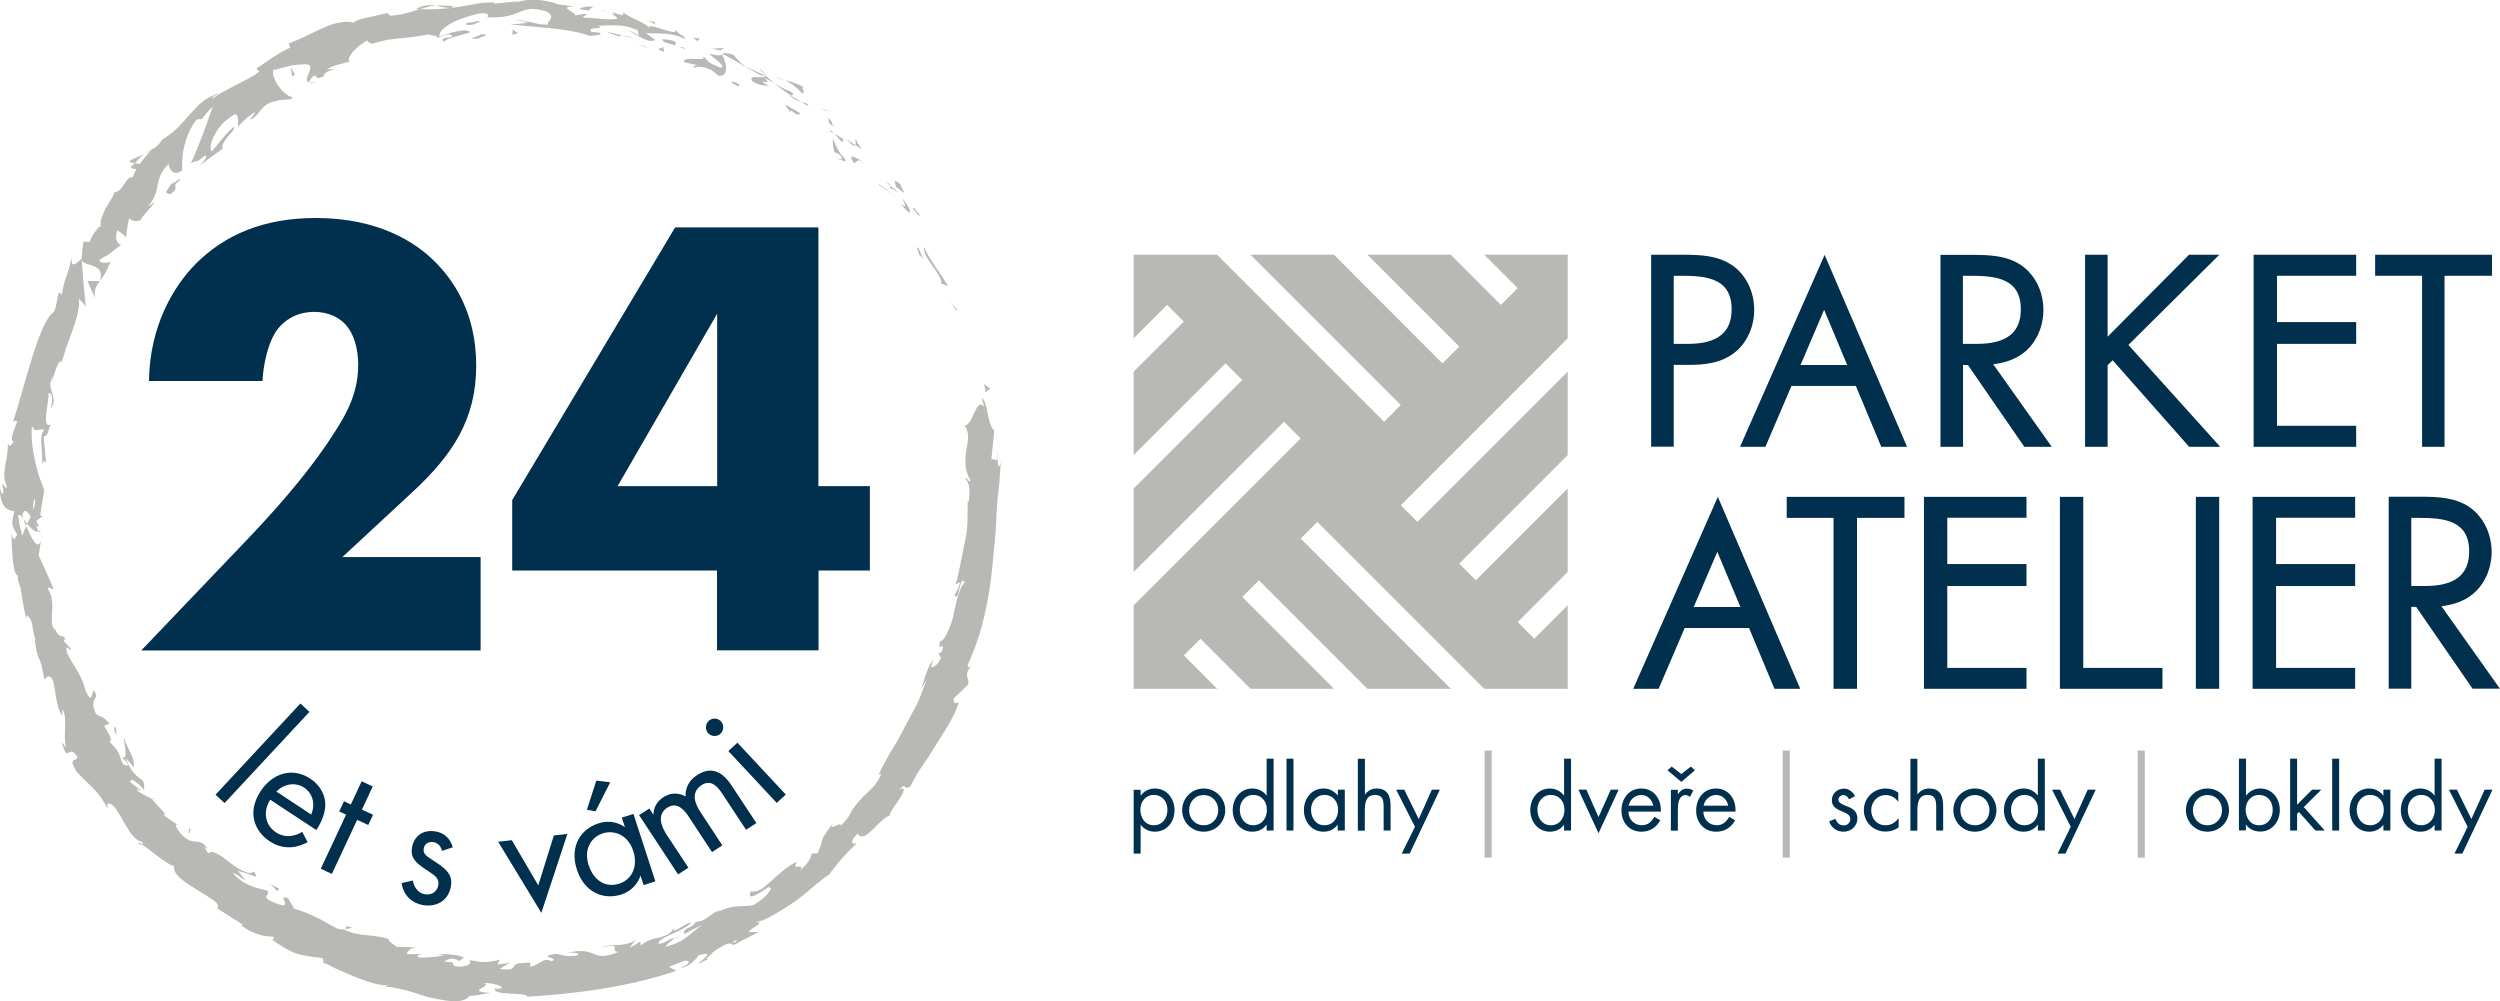 <?xml version="1.0" encoding="UTF-8"?><svg id="Vrstva_1" xmlns="http://www.w3.org/2000/svg" viewBox="0 0 193.82 77.63"><defs><style>.cls-1{fill:#b8b8b4;}.cls-1,.cls-2{stroke-width:0px;}.cls-2{fill:#00304d;}</style></defs><path class="cls-2" d="M23.99,55.19l-6.58,7.07-.7-.65,6.58-7.07.7.65Z"/><path class="cls-2" d="M23.85,65.29c-.3.17-.68.31-1.05.37-.67.1-1.31-.05-1.9-.44-1.11-.73-1.81-2.19-.69-3.89.9-1.37,2.44-1.88,3.83-.97.9.59,1.17,1.4,1.18,1.98.02.6-.28,1.42-.7,2.01l-3.57-2.35c-.61.96-.36,2,.43,2.52.38.25.75.33,1.16.29.33-.04.65-.16.89-.32l.42.8ZM24.13,63.14c.34-.81.11-1.64-.56-2.08s-1.56-.3-2.14.31l2.7,1.78Z"/><path class="cls-2" d="M27.69,63.56l-1.96,4.19-.86-.4,1.96-4.19-.53-.25.37-.79.53.25.84-1.8.86.4-.84,1.8.86.4-.37.79-.86-.4Z"/><path class="cls-2" d="M34.27,65.96c-.08-.33-.31-.62-.67-.67-.34-.06-.69.09-.75.51-.06.39.18.55.75.92.73.46,1.06.77,1.22,1.06.19.33.19.62.14.92-.19,1.14-1.12,1.64-2.16,1.47-.22-.04-1.43-.26-1.67-1.7l.87-.21c.06.31.27.96.95,1.07.62.1.97-.31,1.03-.71.08-.51-.25-.74-.73-1.05-.61-.4-.99-.67-1.19-1.02-.17-.3-.16-.56-.12-.84.16-.95.92-1.41,1.83-1.25.29.05,1.05.23,1.33,1.23l-.84.28Z"/><path class="cls-2" d="M39.68,65.14l2.05,3.5,1.21-3.87,1.05-.12-2.02,6.12-3.35-5.51,1.05-.12Z"/><path class="cls-2" d="M48.2,63.39l.91-.29,1.7,5.23-.91.29-.24-.73c-.18.49-.58,1.17-1.5,1.46-1.32.43-2.85-.11-3.44-1.95-.58-1.8.32-3.13,1.66-3.56,1.01-.33,1.73.05,2.07.29l-.24-.74ZM47.31,60.65l-1.14,2.25-.67-.12.73-2.26,1.07.13ZM45.65,67.1c.36,1.12,1.27,1.76,2.35,1.41,1.11-.36,1.44-1.48,1.1-2.52-.44-1.35-1.56-1.64-2.37-1.38-.89.29-1.5,1.21-1.09,2.48Z"/><path class="cls-2" d="M49.54,63.2l.8-.52.32.49c0-.54.26-1.03.75-1.35.83-.55,1.55-.18,1.74-.08-.02-.99.59-1.45.9-1.65,1.36-.9,2.24.16,2.67.81l1.92,2.91-.8.52-1.84-2.79c-.34-.52-.86-1.16-1.61-.67-.92.6-.44,1.56-.07,2.11l1.68,2.56-.8.52-1.79-2.72c-.21-.32-.83-1.28-1.67-.73-.91.6-.39,1.6-.02,2.16l1.65,2.5-.8.52-3.02-4.59Z"/><path class="cls-2" d="M54.94,55.89c.27-.25.7-.24.95.03.25.27.24.7-.03.96-.27.25-.7.24-.95-.03-.25-.27-.24-.7.03-.95ZM57.17,57.58l3.75,4.02-.7.65-3.75-4.02.7-.65Z"/><path class="cls-2" d="M37.25,50.43H10.95l8.31-8.7c2.95-3.1,5.16-5.8,6.74-8.31.89-1.38,1.77-3,1.77-5.11,0-.34,0-2.06-.98-3.15-.49-.54-1.33-.98-2.41-.98-1.38,0-2.31.64-2.85,1.33-.79,1.03-1.13,2.9-1.18,4.03h-8.8c.05-4.28,1.92-7.37,3.64-9.1,2.21-2.21,5.21-3.54,9.29-3.54,4.92,0,7.77,1.92,9.24,3.39,1.33,1.33,3.2,3.83,3.2,8.06s-1.92,6.98-4.87,9.73l-5.51,5.11h10.72v7.23Z"/><path class="cls-2" d="M63.46,37.69h3.98v6.54h-3.98v6.19h-7.87v-6.19h-15.88v-5.46l12.63-21.14h11.11v20.06ZM55.6,37.69v-13.37l-7.72,13.37h7.72Z"/><path class="cls-2" d="M134.28,20.56c-1.08-.74-2.39-.81-3.76-.81h-2.51v14.88h1.75v-6.34h1.19c1.11,0,2.52-.11,3.6-1.01.91-.75,1.45-1.97,1.45-3.26,0-1.42-.64-2.72-1.71-3.46M129.76,21.38h.59c1.98,0,3.9.2,3.9,2.6,0,1.81-1.11,2.68-3.4,2.68h-1.09v-5.29h0Z"/><polygon class="cls-2" points="184.14 19.75 184.14 21.38 187.78 21.38 187.78 34.64 189.52 34.64 189.52 21.38 193.2 21.38 193.2 19.75 184.14 19.75 184.14 19.75"/><polygon class="cls-2" points="171.98 38.52 170.3 38.52 170.24 38.52 170.24 38.59 170.24 53.33 170.24 53.4 170.3 53.4 171.98 53.4 172.05 53.4 172.05 53.33 172.05 38.59 172.05 38.52 171.98 38.52 171.98 38.52"/><polygon class="cls-2" points="138.52 38.52 138.52 40.15 142.15 40.15 142.15 53.4 143.97 53.4 143.97 40.15 147.65 40.15 147.65 38.52 138.52 38.52 138.52 38.52"/><path class="cls-2" d="M159.07,34.64l-4.54-6.4c.83-.1,1.71-.35,2.44-.95.91-.75,1.45-1.97,1.45-3.26,0-1.42-.64-2.72-1.71-3.46-1.08-.74-2.39-.81-3.76-.81h-2.51v14.88h1.75v-6.34h.38l4.37,6.34h2.14ZM152.18,21.38h.59c1.97,0,3.9.2,3.9,2.6,0,1.81-1.11,2.68-3.4,2.68h-1.09v-5.29h0Z"/><path class="cls-2" d="M193.82,53.4l-4.54-6.4c.83-.1,1.71-.35,2.44-.95.91-.75,1.45-1.97,1.45-3.26,0-1.42-.64-2.72-1.71-3.47-1.08-.74-2.39-.81-3.76-.81h-2.51v14.88h1.75v-6.34h.38l4.37,6.34h2.14ZM186.94,40.15h.59c1.97,0,3.9.2,3.9,2.6,0,1.81-1.11,2.68-3.4,2.68h-1.09v-5.29h0Z"/><polygon class="cls-2" points="161.51 51.78 161.51 38.59 161.51 38.52 161.44 38.52 159.76 38.52 159.7 38.52 159.7 38.59 159.7 53.33 159.7 53.4 159.76 53.4 167.65 53.4 167.65 51.78 161.51 51.78 161.51 51.78"/><polygon class="cls-2" points="174.78 19.75 174.72 19.75 174.72 19.82 174.72 34.57 174.72 34.64 174.78 34.64 182.67 34.64 182.67 33.01 176.53 33.01 176.53 26.66 182.67 26.66 182.67 24.97 176.53 24.97 176.53 21.38 182.67 21.38 182.67 19.75 174.78 19.75 174.78 19.75"/><path class="cls-2" d="M145.85,34.64h2l-6.39-14.88-6.56,14.88h1.97l2.02-4.72h4.99l1.97,4.72h0ZM139.59,28.3l1.83-4.28,1.79,4.28h-3.62Z"/><path class="cls-2" d="M137.57,53.4h2l-6.39-14.88-6.56,14.88h1.97l2.02-4.71h4.99l1.97,4.71h0ZM131.31,47.06l1.83-4.28,1.79,4.28h-3.61Z"/><polygon class="cls-2" points="174.71 38.52 174.64 38.52 174.64 38.59 174.64 53.33 174.64 53.4 174.71 53.4 182.59 53.4 182.59 51.78 176.46 51.78 176.46 45.43 182.59 45.43 182.59 43.73 176.46 43.73 176.46 40.14 182.59 40.14 182.59 38.52 174.71 38.52 174.71 38.52"/><polygon class="cls-2" points="149.22 38.52 149.16 38.52 149.16 38.59 149.16 53.33 149.16 53.4 149.22 53.4 157.11 53.4 157.11 51.78 150.97 51.78 150.97 45.43 157.11 45.43 157.11 43.73 150.97 43.73 150.97 40.14 157.11 40.14 157.11 38.52 149.22 38.52 149.22 38.52"/><polygon class="cls-2" points="172.06 19.75 169.71 19.75 163.4 26.1 163.4 19.75 161.65 19.75 161.65 34.64 163.4 34.64 163.4 28.31 163.79 27.93 169.72 34.64 172.13 34.64 165.01 26.74 172.06 19.75 172.06 19.75"/><polygon class="cls-1" points="117.66 22.34 116.36 23.64 112.48 19.75 106.01 19.75 113.13 26.87 111.83 28.17 103.42 19.75 96.95 19.75 108.6 31.4 107.31 32.7 94.36 19.75 87.89 19.75 87.89 26.23 90.48 23.64 91.78 24.93 87.89 28.81 87.89 28.81 87.89 35.28 95.01 28.17 96.31 29.46 87.89 37.87 87.89 37.87 87.89 44.34 87.89 44.34 99.54 32.7 100.84 33.99 87.89 46.93 87.89 53.4 94.36 53.4 91.78 50.81 93.07 49.52 96.95 53.4 103.42 53.4 96.31 46.28 97.6 44.99 106.01 53.4 112.48 53.4 112.48 53.4 100.84 41.75 102.13 40.46 115.07 53.4 121.54 53.4 121.54 46.93 118.95 49.52 117.66 48.23 121.54 44.34 121.54 37.87 114.42 44.99 113.13 43.7 121.54 35.28 121.54 28.81 109.89 40.46 108.6 39.17 121.54 26.23 121.54 19.75 115.07 19.75 117.66 22.34 117.66 22.34"/><path class="cls-2" d="M88.44,61.67h.01c.26-.35.65-.54,1.09-.54.93,0,1.52.8,1.52,1.68s-.57,1.67-1.53,1.67c-.43,0-.83-.19-1.09-.53h-.01v2.23h-.54v-4.95h.54v.45h0ZM88.41,62.77c0,.62.36,1.21,1.04,1.21s1.06-.56,1.06-1.2-.4-1.15-1.07-1.15c-.63,0-1.03.55-1.03,1.14"/><path class="cls-2" d="M91.65,62.81c0-.93.74-1.68,1.67-1.68s1.67.75,1.67,1.68-.74,1.67-1.67,1.67-1.67-.74-1.67-1.67M92.19,62.81c0,.65.46,1.17,1.13,1.17s1.13-.53,1.13-1.17-.46-1.17-1.13-1.17-1.13.53-1.13,1.17"/><path class="cls-2" d="M98.19,63.95h-.01c-.26.35-.66.53-1.09.53-.93,0-1.52-.79-1.52-1.67s.57-1.68,1.53-1.68c.43,0,.83.2,1.09.54h.01v-2.85h.54v5.57h-.54v-.44h0ZM96.12,62.77c0,.62.36,1.21,1.04,1.21s1.06-.56,1.06-1.2-.4-1.15-1.07-1.15c-.63,0-1.03.55-1.03,1.14"/><polygon class="cls-2" points="100.28 64.39 99.74 64.39 99.74 58.82 100.28 58.82 100.28 64.39 100.28 64.39"/><path class="cls-2" d="M104.25,64.39h-.54v-.44h-.01c-.28.35-.65.53-1.09.53-.93,0-1.52-.79-1.52-1.67s.57-1.68,1.53-1.68c.43,0,.82.2,1.09.54h.01v-.45h.54v3.17h0ZM101.64,62.77c0,.62.36,1.21,1.04,1.21s1.06-.56,1.06-1.2-.4-1.15-1.07-1.15c-.63,0-1.03.55-1.03,1.14"/><path class="cls-2" d="M105.82,58.82v2.77h.01c.22-.29.51-.46.9-.46.88,0,1.08.63,1.08,1.38v1.88h-.54v-1.79c0-.51-.04-.97-.67-.97-.74,0-.79.69-.79,1.26v1.51h-.54v-5.57h.54Z"/><polygon class="cls-2" points="108.24 61.22 108.87 61.22 109.99 63.5 111.01 61.22 111.63 61.22 109.29 66.18 108.67 66.18 109.7 64.1 108.24 61.22 108.24 61.22"/><path class="cls-2" d="M121.26,63.95h-.01c-.26.35-.66.53-1.09.53-.93,0-1.52-.79-1.52-1.67s.57-1.68,1.52-1.68c.43,0,.83.2,1.09.54h.01v-2.85h.54v5.57h-.54v-.44h0ZM119.19,62.77c0,.62.36,1.21,1.04,1.21s1.06-.56,1.06-1.2-.4-1.15-1.07-1.15c-.63,0-1.03.55-1.03,1.14"/><polygon class="cls-2" points="123.93 63.35 124.88 61.22 125.49 61.22 123.93 64.6 122.37 61.22 122.99 61.22 123.93 63.35 123.93 63.35"/><path class="cls-2" d="M126.25,62.92c0,.59.43,1.06,1.04,1.06.46,0,.76-.28.97-.65l.46.26c-.3.57-.82.89-1.46.89-.95,0-1.55-.72-1.55-1.63s.55-1.72,1.54-1.72,1.56.84,1.51,1.79h-2.49ZM128.17,62.46c-.08-.46-.46-.83-.93-.83s-.9.37-.97.83h1.9Z"/><path class="cls-2" d="M130.35,60.62l-1.07-.9.32-.29.75.58.74-.58.31.29-1.05.9h0ZM130.08,61.57h.01c.19-.25.35-.43.7-.43.18,0,.33.06.49.15l-.26.49c-.11-.07-.18-.14-.32-.14-.59,0-.62.76-.62,1.17v1.59h-.54v-3.17h.54v.34h0Z"/><path class="cls-2" d="M132.06,62.92c0,.59.43,1.06,1.04,1.06.46,0,.75-.28.96-.65l.46.26c-.3.57-.82.89-1.47.89-.94,0-1.55-.72-1.55-1.63s.55-1.72,1.54-1.72,1.56.84,1.51,1.79h-2.49ZM133.98,62.46c-.07-.46-.46-.83-.93-.83s-.9.37-.97.83h1.9Z"/><path class="cls-2" d="M143.35,61.96c-.08-.17-.24-.32-.43-.32s-.39.15-.39.35c0,.29.37.4.74.55.37.15.73.38.73.91,0,.6-.49,1.03-1.07,1.03-.53,0-.95-.3-1.12-.8l.48-.2c.14.3.29.51.65.51.29,0,.51-.2.51-.49,0-.71-1.43-.47-1.43-1.46,0-.53.43-.9.95-.9.36,0,.7.26.84.59l-.45.24h0Z"/><path class="cls-2" d="M147.19,62.17h-.01c-.25-.32-.56-.53-.99-.53-.65,0-1.12.54-1.12,1.17s.43,1.17,1.09,1.17c.45,0,.77-.2,1.03-.55h.01v.72c-.31.21-.63.32-1.01.32-.96,0-1.69-.72-1.69-1.67s.76-1.67,1.69-1.67c.34,0,.69.11.98.32v.72h0Z"/><path class="cls-2" d="M148.65,58.82v2.77h.01c.22-.29.51-.46.91-.46.88,0,1.08.63,1.08,1.38v1.88h-.54v-1.79c0-.51-.04-.97-.67-.97-.74,0-.79.69-.79,1.26v1.51h-.54v-5.57h.54Z"/><path class="cls-2" d="M151.44,62.81c0-.93.74-1.68,1.67-1.68s1.67.75,1.67,1.68-.74,1.67-1.67,1.67-1.67-.74-1.67-1.67M151.98,62.81c0,.65.46,1.17,1.13,1.17s1.13-.53,1.13-1.17-.46-1.17-1.13-1.17-1.13.53-1.13,1.17"/><path class="cls-2" d="M157.98,63.95h-.01c-.26.35-.66.53-1.09.53-.93,0-1.52-.79-1.52-1.67s.58-1.68,1.53-1.68c.43,0,.83.2,1.09.54h.01v-2.85h.54v5.57h-.54v-.44h0ZM155.91,62.77c0,.62.36,1.21,1.04,1.21s1.06-.56,1.06-1.2-.4-1.15-1.07-1.15c-.63,0-1.03.55-1.03,1.14"/><polygon class="cls-2" points="159.09 61.22 159.71 61.22 160.83 63.5 161.86 61.22 162.48 61.22 160.13 66.18 159.52 66.18 160.54 64.1 159.09 61.22 159.09 61.22"/><path class="cls-2" d="M169.47,62.81c0-.93.74-1.68,1.67-1.68s1.67.75,1.67,1.68-.74,1.67-1.67,1.67-1.67-.74-1.67-1.67M170.01,62.81c0,.65.46,1.17,1.13,1.17s1.13-.53,1.13-1.17-.46-1.17-1.13-1.17-1.13.53-1.13,1.17"/><path class="cls-2" d="M173.59,58.82h.54v2.85h.01c.26-.34.66-.54,1.09-.54.94,0,1.52.78,1.52,1.67s-.59,1.67-1.52,1.67c-.44,0-.84-.18-1.1-.53h-.01v.44h-.54v-5.57h0ZM174.1,62.77c0,.62.36,1.21,1.04,1.21s1.06-.56,1.06-1.2-.4-1.15-1.07-1.15c-.63,0-1.03.55-1.03,1.14"/><polygon class="cls-2" points="178.09 62.39 179.25 61.22 179.97 61.22 178.61 62.57 180.23 64.39 179.51 64.39 178.23 62.95 178.09 63.09 178.09 64.39 177.55 64.39 177.55 58.82 178.09 58.82 178.09 62.39 178.09 62.39"/><polygon class="cls-2" points="181.35 64.39 180.81 64.39 180.81 58.82 181.35 58.82 181.35 64.39 181.35 64.39"/><path class="cls-2" d="M185.32,64.39h-.54v-.44h-.01c-.28.35-.65.53-1.09.53-.93,0-1.52-.79-1.52-1.67s.57-1.68,1.52-1.68c.43,0,.82.2,1.09.54h.01v-.45h.54v3.17h0ZM182.71,62.77c0,.62.36,1.21,1.04,1.21s1.06-.56,1.06-1.2-.4-1.15-1.07-1.15c-.63,0-1.03.55-1.03,1.14"/><path class="cls-2" d="M188.75,63.95h-.01c-.26.35-.66.53-1.09.53-.93,0-1.52-.79-1.52-1.67s.57-1.68,1.52-1.68c.43,0,.83.2,1.09.54h.01v-2.85h.54v5.57h-.54v-.44h0ZM186.67,62.77c0,.62.37,1.21,1.04,1.21s1.06-.56,1.06-1.2-.4-1.15-1.07-1.15c-.63,0-1.03.55-1.03,1.14"/><polygon class="cls-2" points="189.86 61.22 190.48 61.22 191.6 63.5 192.63 61.22 193.24 61.22 190.9 66.18 190.29 66.18 191.31 64.1 189.86 61.22 189.86 61.22"/><polygon class="cls-1" points="115.1 66.49 115.65 66.49 115.65 58.19 115.1 58.19 115.1 66.49 115.1 66.49"/><polygon class="cls-1" points="138.21 66.49 138.76 66.49 138.76 58.19 138.21 58.19 138.21 66.49 138.21 66.49"/><polygon class="cls-1" points="165.73 66.49 166.28 66.49 166.28 58.19 165.73 58.19 165.73 66.49 165.73 66.49"/><polygon class="cls-1" points="74.11 24.03 74.26 24.08 73.66 23.4 74.11 24.03 74.11 24.03"/><path class="cls-1" d="M71.65,19.15c-.17.7,1.01,1.7,1.33,2.64l-.02.19.56.21c-.63-1.02-1.58-2.25-1.87-3.04h0Z"/><path class="cls-1" d="M70.88,16.11c-.05.26-.5-.44.34.61-.02-.07-.02-.09-.03-.13-.07-.1-.16-.24-.31-.48h0Z"/><path class="cls-1" d="M71.19,16.59c.34.48-.09-.41,0,0h0Z"/><path class="cls-1" d="M69.47,14.48l.63.49c-.01-.19-.44-.75-.21-.6-.59-.56-.57-.36-.42.11h0Z"/><path class="cls-1" d="M68.72,14.14l.31.26c0-.08-.06-.18-.31-.26h0Z"/><path class="cls-1" d="M69.69,14.96l-.66-.56c.01.14-.11.25.29.27-.16.04.06.08.37.29h0Z"/><path class="cls-1" d="M69.94,15.38c.2.39.45.9-.14.38.46.57.71.78.75.68.03-.09-.11-.51-.61-1.06h0Z"/><path class="cls-1" d="M71.07,19.19s.05.13.1.27c.05.14.08.28.08.28l.37.34c-.09-.09-.19-.34-.28-.56-.1-.22-.21-.39-.26-.33h0Z"/><path class="cls-1" d="M66.38,10.73c-.11.04,0,.38-.06.52l.49.32c-.16-.26-.51-.7-.43-.84h0Z"/><path class="cls-1" d="M66.32,11.25l-.73-.47c.53.55.68.59.73.47h0Z"/><polygon class="cls-1" points="68.22 14.39 69.4 15.22 68.05 14.19 68.22 14.39 68.22 14.39"/><polygon class="cls-1" points="63.92 8.54 64.45 8.66 63.54 8.39 63.92 8.54 63.92 8.54"/><path class="cls-1" d="M62.17,7.22c.42.04-.22-.55.18-.44-.52-.31-1.04-.45-1.51-.57.45.2.87.51,1.33,1.01h0Z"/><path class="cls-1" d="M60.08,5.97c.23.09.48.16.76.24-.24-.1-.49-.19-.76-.24h0Z"/><path class="cls-1" d="M64.55,9.77c0-.09,0-.29-.33-.65l.07.44c.08.07.17.14.26.22h0Z"/><path class="cls-1" d="M64.3,9.57h0c-.28-.25-.47-.42-.55-.49.07.06.24.21.55.49h0Z"/><path class="cls-1" d="M64.61,9.82s-.04-.04-.06-.05c0,.04.01.06.06.05h0Z"/><path class="cls-1" d="M66.96,12.56c-.47-.24-1.32-.83-.8.04.39.11.09-.39.8-.04h0Z"/><path class="cls-1" d="M64.69,10.36s.6.67.6.67c.04-.07,0-.27.23-.15,0,0-.21-.13-.41-.26-.1-.07-.21-.13-.28-.18-.08-.04-.14-.07-.14-.07h0Z"/><polygon class="cls-1" points="64.29 10.15 64.69 10.36 64.45 10.13 64.29 10.15 64.29 10.15"/><path class="cls-1" d="M61.23,7.06c-.4-.11-.76-.34-1.17-.59.4.34.82.66,1.25.94.11-.04.39-.05-.07-.35h0Z"/><path class="cls-1" d="M62.74,8.25s-.05-.03-.08-.04c.03.05.05.09.08.04h0Z"/><polygon class="cls-1" points="55.93 4.12 55.97 4.2 56.01 4.17 55.93 4.12 55.93 4.12"/><path class="cls-1" d="M61.34,7.5c.29.26.52.33.76.38-.26-.14-.53-.29-.8-.48-.05.02-.07.04.04.09h0Z"/><path class="cls-1" d="M58.88,5.37c.15.15.32.3.5.49-.11-.2-.39-.52-.5-.49h0Z"/><path class="cls-1" d="M62.61,8.07l.05.03c-.06-.13-.07-.1-.05-.03h0Z"/><path class="cls-1" d="M62.61,8.07c-.18-.09-.35-.14-.51-.18.2.13.39.24.56.33-.02-.05-.04-.1-.05-.15h0Z"/><path class="cls-1" d="M53.85,5.27c.08-.11.38-.13.73-.05.18.04.37.11.56.21.18.11.36.25.51.42.82.21.77-.84.31-1.65-.08.1-.11.16-1-.03.25.22,1.59,1.18.83,1.05-.53-.22-.74-.32-.87-.44-.12-.12-.17-.24-.4-.41.3.49-1.55-.11-1.5.45l.98.22c-.01.08-.39.05-.17.22h0Z"/><path class="cls-1" d="M57.46,5.03l.34.14c-.35-.24-.56-.48-.95-.93-.6-.17-.76-.14-.84-.08l1.58.89-.13-.02h0Z"/><path class="cls-1" d="M59.24,5.98c-.38.07-1.23-.2-.92.32.92.51.75.18,1.36.42-1.47-.89.5.14-.45-.7.31.15.57.3.82.45-.24-.2-.47-.41-.68-.61,0,.01.02.03.02.04h0s0,0,0,0c.04.07.05.11,0,.04,0,0-.03-.01-.03-.02-.03.03-.08.04-.12.05-.39-.33-.03-.11.12-.05.01,0,.03-.01.04-.03h0s-1.6-.72-1.6-.72c.3.22.73.4,1.44.8h0Z"/><path class="cls-1" d="M65.07,12.42c-.02-.06,0-.07.01-.09-.1-.05-.15-.06-.01.09h0Z"/><path class="cls-1" d="M64.7,11.8c.11.06.27.04.53.34.18.31-.1.1-.16.18.22.11.75.44.31-.19l-.11-.06c-.41-.55-.79-1.45-.68-1.39-.04.34-.04.61.1,1.11h0Z"/><path class="cls-1" d="M62.06,8.8s-.07-.05-.19-.12c-.11-.07-.26-.17-.42-.25-.32-.17-.63-.34-.63-.34l.45.61.06-.15c.61.52.57.29.73.25h0Z"/><path class="cls-1" d="M55.85,3.91l.31-.19s-.96.05-.96.05l.65.14h0Z"/><polygon class="cls-1" points="54.09 3.2 54.26 2.98 53.73 2.94 54.09 3.2 54.09 3.2"/><path class="cls-1" d="M13.81,63.99l.33.22c-.15-.11-.25-.18-.33-.22h0Z"/><path class="cls-1" d="M11.92,61.88l-.15.03c.14.05.22.06.15-.03h0Z"/><path class="cls-1" d="M11.25,11.94c-.62.26-1.41.5-1.13.65l.35.06c.27-.35.53-.56.77-.72h0Z"/><path class="cls-1" d="M2.02,40.77c.02-.06.05-.12.07-.18-.1-.14-.2-.27-.28-.39.06.17.11.37.21.57h0Z"/><path class="cls-1" d="M3.29,41.11l-.12.77c.05-.18.09-.42.12-.77h0Z"/><path class="cls-1" d="M26.78,72.04s.13-.03.26-.05c.13-.03.26-.07.26-.07-.66-.24-.42,0-.52.13h0Z"/><path class="cls-1" d="M35.14.49c-.55-.07-.98-.07-1.36-.05.67.11,1.21.32,1.36.05h0Z"/><path class="cls-1" d="M10.7,65.36c.22.15.35.18.39.13-.23-.15-.38-.22-.39-.13h0Z"/><path class="cls-1" d="M32.25.71c.1.01.19,0,.29.01.38-.11.76-.26,1.24-.29-.49-.08-1.05-.02-1.53.28h0Z"/><path class="cls-1" d="M72.37,51.18s.05-.08.07-.11c-.03-.03-.05.03-.07.11h0Z"/><path class="cls-1" d="M77.25,34.8c.03.17.06.45.09.72,0-.13-.01-.35-.09-.72h0Z"/><path class="cls-1" d="M46.86.83c.4.06.07-.02,0,0h0Z"/><path class="cls-1" d="M48.48,2.38c-.09.02-.16.04-.19.11.05-.06.11-.1.19-.11h0Z"/><path class="cls-1" d="M28.86,3.4s-.02,0-.03,0c.13.02.1.02.03,0h0Z"/><path class="cls-1" d="M47.42,1.09c-.14-.07-.3-.13-.48-.19.08.04.22.1.48.19h0Z"/><path class="cls-1" d="M47.37.93c.13.04.24.07.34.1.06-.04.02-.08-.34-.1h0Z"/><path class="cls-1" d="M46.3.73c.23.04.43.1.63.16-.07-.04-.1-.06-.08-.06-.12-.02-.28-.05-.55-.1h0Z"/><path class="cls-1" d="M52.36,72.74s.06,0,.08,0c.3-.26.16-.18-.08,0h0Z"/><path class="cls-1" d="M7.78,21.8s0-.03,0-.04c-.01.01-.02.03-.04.04h.03Z"/><path class="cls-1" d="M7.35,23.07c-.06-.66.13-.93.4-1.27l-.97-.02s.14.32.28.65c.14.32.29.64.29.64h0Z"/><path class="cls-1" d="M19.05,68.25l-.61-.73c1.18.25,1.74.81,1.24.03-.16.18-.42.15-.74.01-.32-.14-.71-.35-1.05-.64-.7-.54-1.4-1.08-1.75-.77l-.34-.53c.13.12.19.09.31.21-.62-1.07-1.12-.06-2.13-1.24-.33-.43-.5-.79-.16-.61l-1.01-.68c-.23-.26-.05-.31.18-.05,0,0-.09-.07-.21-.19-.11-.13-.27-.29-.42-.46-.3-.34-.61-.67-.61-.67h.03c-.28-.11-.83-.42-1.09-.59-.19-.44.23.12.24-.05,0,0-.21-.16-.41-.32-.1-.08-.21-.16-.29-.22-.08-.06-.12-.11-.12-.11-.02-.24.14-.22.34-.07.22.14.51.4.72.68.07-.65-.11-.77-.41-.97-.28-.22-.67-.53-1.01-1.52l.62.71c.1-.8-.47-1.3-.78-2.33-.01.28.49,2.2-.31,1.43-.11-.3-.32-.64-.79-1.04.28-.18-.06-.64-.42-1.26l.41-.17c-.47-.61-.64-.45-1.04-.76-.38-.78-.16-1.08.04-1.39-.46-1.29-.13,1.11-.83-.36-.14-.57-.33-1.01-.59-1.47-.25-.46-.59-.91-.89-1.55-.09-.82.3.05.33-.27l-.54-.58c-.04-.17.08-.15.14-.14-.31-.54-.43.08-.83-.8-.26-.06-.27-.58-.24-1.21.05-.64.07-1.37-.32-1.9.07-.31.29.09.44-.03-.67-1.52-.56-1.3-1.15-2.58l.18-1.17c-.25.86-.74-.17-1.15-1.11-.13.31-.25.58-.3.76,0,0-.09-.38-.19-.77-.06-.19-.07-.39-.09-.53-.02-.15-.04-.24-.04-.24.07-.19.22-.04.41.21-.04-.1-.07-.2-.1-.28.17-.56.42-.27.66.11-.09.19-.18.38-.28.56.3.37.63.7.88.6-.06-.09-.12-.28-.17-.48.08.09.15.15.19.1.05-.05-.09-.2-.19-.44l.49-.36-.19-.08.32-1.94c-.12-.35-.26-.69-.39-1.05-.1-.35-.21-.72-.3-1.11-.17-.78-.35-1.7-.27-2.84.24.61.56.21.97.31-.54.53,0,1.74-.22,2.86.11-.59.3-.44.35-.28l-.19-2.08c.34.1.3-.39.56-.89-.76.28-.14-1.58-.18-2.45.24,0,.42.26.16,1.24.75-.97-.54-1.62.25-2.58-.07.24-.14.36-.06.49-.02-.61.56-1.94.65-1.55l-.07.24c.14-.39.31-.88.46-1.41.18-.52.41-1.06.57-1.58.35-1.03.53-1.95.34-2.18.07.02.53.5.61.64,0,0-.05-.22-.07-.54-.03-.33-.08-.77-.12-1.21-.07-.91-.14-1.82-.14-1.82.31.48,1.82.2,1.42,1.54.26-.3.51-.71.82-1.49-.21.18-.99.19-.83-.15,1.04-.55.65-.43,1.74-1.2-.31.27-.72-.54-.34-1.07.04.15.66.41.6.65,0,0,.06-.44.12-.88.08-.44.19-.86.19-.86-.14.4.48.45.87.31-.22.03.87-1.04,1.07-1.42l-.56.4c1.19-1.31.34-2.06,1.65-3.34-.05.27.32,1.07,1.02.51.02-.28-.02-.98.14-1.72.16-.74.47-1.59,1.02-2.24l.38-.02s.2-.25.41-.51c.1-.13.21-.24.3-.33.08-.09.14-.14.14-.14-.17.44-.45,1.31-.77,2.15-.32.85-.66,1.69-.93,2.24.62-.3.32.08,1.06-.57.41-.06-.2.59-.41.78l1.84-1.35c-.18-.15.08-.52.36-.89.3-.34.61-.66.46-.79,0,0-.11.11-.28.28-.08.08-.18.18-.29.29-.1.12-.2.24-.3.36-.41.49-.81.99-.81.99-.19-.15-.12-.63.17-1.21.15-.28.34-.62.61-.9.27-.28.6-.54.95-.76.46-.09.21.86.33.96.08-.25,1.12-1.13,1.31-1.12l-.44.6c.42-.18.65-.52.91-.84.27-.32.61-.57,1.2-.65.35-.16,1.27-.01,1.2-.28-.78-.18-1.68-1.55-1.48-2.11.07-.02.59-.15,1.16-.29.56-.15,1.21-.16,1.46-.15.76.13-.48,1.27.17,1.38-.03-.12.23-.4.34-.5.41-.06,0,.42.78.04-.05-.49,1.65-.65.23-.53.37-.23.59-.29.83-.35.24-.06.5-.13.98-.27-.41-.19.54-1.24,1.36-1.63-.02.13.22.22.33.26.43-.12.82-.22,1.18-.3.36-.06.71-.08,1.04-.12.67-.07,1.33-.14,2.14-.3.17.08.97.08.67.33.22-.11.42-.28.93-.34,1.02.31-1.12.17-.31.58.03-.28,1.26-.49,1.97-.73-.25-.4-1.69.08-2.38.31-.09-.57,1.11-1.3,2.89-1.73.71-.15.87,0,.88.08.01.1-.12.21,0,.17,1.33.06,1.89-.19,2.42-.4.52-.21,1-.4,2.1-.05.85.46-.03.74.14,1.02-.57.01-1-.1-1.39-.2-.39-.08-.73-.17-1.12-.17l.95.18c-.37.12-1.13.21-1.54.1.71.27,4.43.24,6.35.97.37-.05,1-.05.75-.25l-.64-.08c-.53-.41,1.27-.16.49-.46.45-.01.93-.05,1.45-.03.26,0,.53.03.81.08.27.07.55.17.83.3l.1.47c.01-.12-.7-.48-1.06-.46.55-.03,1.63,1.1,2.33.74l-.74-.54c.89.08,2.13-.09,3.09.51-.32-.58-.25-.06-.82-.81.45.78-2.73-.88-1.87.06-.3-.39-.62-.55-.98-.71-.35-.16-.74-.34-1.21-.66,0,.14.31.34-.6.08-.05.03-.16.06-.23.08-.03-.01-.04-.01-.06-.02l.05.03s-.05.02.02,0c.21.1.37.21.42.3-.53.22-1.97-.09-2.48-.03-.53-.18.25-.11-.02-.32,0,0-.19.02-.39.05-.19.04-.39.08-.39.08-.02-.31-1.39-.67-.07-.71l-1.18-.14c-.67-.24-1.63-.43-2.23-.34-.56-.07-1.42.33-.93.09l-1.85.18-.02-.08c-.92-.07-1.85.2-2.8.34-.96.16-1.95.2-3.02.17-.59.2-1.19.41-2.22.52l-.26-.22c-.38.1-.96.23-1.49.34-.53.11-1,.24-1.12.42-.26-.11-.62-.1-1.05-.03-.21.04-.44.09-.67.16-.23.08-.46.19-.7.29-.95.43-1.93.96-2.6,1.17l.1.34c-.88.38-1.63.95-2.61,1.62l.22.23c-.79.65-2.33,1.18-3.66,2.11.02-.16.38-.36.66-.47-.5.13-.94.36-1.35.65-.39.31-.73.7-1.07,1.07-.34.38-.66.75-1,1.08-.34.33-.72.6-1.1.83-.23.39-.48.58-.75.75.03-.03.05-.06.06-.09-.03.03-.08.08-.13.12-.17.1-.36.2-.54.32.18-.08.35-.16.48-.25-.23.24-.56.63-.86,1.04l-.39-.07s-.05.06-.07.09c-.44.27-.16.39.21.37-.14.21-.23.44-.28.63-.66-.04-.68,1.12-1.46,1.18,0,.22-.35.73-.67,1.26-.27.56-.5,1.14-.33,1.41-.07-.03-.18.07-.04-.15-.36.42-.72.84-.85,1.33l-.49-.03s-.05.32-.09.65c-.02.33-.04.67-.04.67-.56.51-.84.71-.78-.09-.39,1.79-.52,1.35-.76,2.88l-.22-.18c-.2.5-.19,1.42-.52,1.62-1.05.86-2.1,5.47-3.04,8.41.46-.22.28.11.11.53-.16.43-.35.94-.05,1.04-.21.15-.36.57-.47.05.04,1.58-.61,2.34-.05,3.46-.19.17-.28-.35-.39-.19.04.13.16.51.05.67-.11.16-.16-.24-.24-.49.02,1.63.6,1.79,1.15,1.89-.13.4-.19.71-.17.98.05.27.17.51.37.79-.15.29-.3.77-.45-.21.03.55.04,3.43.51,3.41-.08.19.12.77.19.9.21,1.22.2,1.34.47,2.53v-.35c.59.35.36.95.7,1.87h-.06c.14,1.12.26,1.34.37,1.56.05.11.1.22.16.44.03.11.05.25.08.43.04.18.09.4.15.67l.26-.23c.74-.07.36,1.96,1.12,3.05v-.51c.22.28.24.8.22,1.37-.02.56-.06,1.16.07,1.5.02.17-.2-.17-.35-.34.54,1.87.5,0,1.25,1.19-.07.34-.69.02-.23.86.05.25.6.72,1.17,1.29.29.28.58.59.82.91.12.16.23.32.32.49.1.16.19.31.25.47-.04-.33-.07-.65.45-.24.34.36.63.98.98,1.56.35.57.71,1.13,1.25,1.23.05.12.05.19.02.22.65.44,1.92,1.57,2.45,1.65-.14.67.89,1.3,1.82,1.87.47.28.9.56,1.22.78.31.22.46.43.31.64l1.97,1.25-.11.06c.59.47,1.09.62,1.46.74.38.11.67.12.96.13.27.23,0,.19-.05.23,1.8,1.25,2.09,1.2,3.95,1.44l.05.39c.13,0,.37.11.68.28.31.17.72.34,1.18.54.46.2.97.41,1.5.58.53.18,1.08.33,1.63.32-.03.03-.09.09-.27.1.61.03,1.26.17,1.9.35.65.17,1.29.45,1.91.55,1.23.27,2.31.41,2.79-.17,0,0,.4-.02.8-.1.4-.07.79-.15.79-.15-2.02-.11.32-.54-.5-.75.78-.07,2.03.39,1.06.45l-.15-.06c-.37.63,2.51.27,2.48.66,4.01-.24,7.94-.78,11.56-2.01,0,0-.14-.08-.29-.15-.14-.07-.29-.17-.29-.17,0,.03,1.22-.46,1.22-.46.36-.02.58.19-.3.53.57.07,1.37-.83,1.35-.94,1.78-.52-.43.82.09.61l.7-.33h-.19c.25-.2.36-.36.54-.52.19-.15.43-.32.93-.59.67-.25.46.1.72-.02.01.03.11,0,.39-.19l1.49-.76-.79-.03c.55-.51,1.37-.74.48-.75.66.02,1.96-.82,3.2-1.64,1.19-.89,2.23-1.9,2.57-2.02.15-.22.31-.42.48-.62.16-.21.32-.42.5-.62.36-.4.76-.8,1.21-1.23-.28.16-.73-.02.06-.74.19.44.64.19,1.11-.27.47-.46,1.01-1.07,1.55-1.21-.42.17.05-.45.46-1.04.41-.59.68-1.2.1-.87.56-.7.31.16.87-.29.23-.5.52-.99.85-1.48.17-.24.34-.49.51-.74.16-.26.32-.52.49-.79.65-1.07,1.46-2.15,1.88-3.44-.09-.09-.44.25-.38-.35l1.11-1.07c.08-.26-.04-.43-.08-.63-.03-.2,0-.43.33-.82-.14.1-.34.24-.27-.11,1.11-2.37,1.65-5.03,1.91-7.69.11-1.33.29-2.66.31-4,.04-.67.09-1.34.18-2.01.09-.67.08-1.34.17-2.02-.17.74-.23.26-.29-.29-.02.36-.3.02-.46.1,0,0,.06-.56.12-1.13.03-.28.06-.57.08-.78.02-.21.01-.35.01-.35-.53-.33-.49-2.34-.96-2.47l.21.67c-.68-.79-.87,1.48-1.55,1.45.19.22.27.5.29.82,0,.32-.07.68-.13,1.06-.12.75-.19,1.55.3,2.34-.1.36-.24-.29-.38-.09.34.39.37.89.24,1.81l-.07-.1c0,1.29.02,2.21-.21,3.15-.1.47-.19.95-.3,1.49-.11.54-.2,1.14-.42,1.82l.36-.15c-.17.6-.3.71-.44.98.34.79.38-1.7.79-.97-.41.35-.64,1.42-.86,2.45-.09.52-.3,1.01-.47,1.4-.18.39-.37.67-.59.74-.28.9.44-.15.16.76l-.27.17.18.32c-.22.59-.63.77-.78.73.08-.13.12-.41.17-.56-.54.65-.8,2.11-.98,2.33l.47-.79c-.22.61-.43,1.26-.74,1.89-.33.62-.66,1.25-1,1.88-.16.32-.33.63-.49.94-.19.3-.37.6-.55.89-.35.59-.67,1.18-.94,1.76l.23-.07c-.11.22-.2.41-.29.56-.1.15-.19.27-.28.37-.17.21-.32.35-.47.49-.31.28-.64.56-1.26,1.43l.02-.08c-.13.44-.49.89-.91,1.29.24-.5-.96.47-.61-.17-1.25,1.68-.52.92-1.16,2.28h-.42c-.21.49-.16.61-.95,1.35.53-.73-.77.13-.2-.72-.51.25-.9.52-1.22.81-.33.27-.61.51-.86.75-.49.46-.89.83-1.53.76-.46,1.17,1.8-.75,1.41-.3.53-.08-.41.91-1.03,1.25-.59.42-1.52-.15-3.05.71.16-.08.14-.13.3-.21-.33.08-.59.29-.87.49-.14.1-.29.21-.45.29-.17.07-.36.12-.58.13-.25.56-.98.38-.89.94l1.46-.75c-.79.48-1.36,1.41-2.91,1.73.07-.15.45-.46.71-.66-.47.01-.75.46-1.25.43-.04-.51,1.8-.87,2.55-1.62-.53-.03-1.56,1.08-1.33.34-.19.48-.6.63-1.07.78-.49.11-1.04.2-1.53.65l-.02-.33c-.16.1-.5.37-.83.46l.48-.59c-.82.62-1.84.27-2.7.59.94-.18,1.07-.12,1.07.01,0,.13-.12.34.3.34-2.26.94-1.54-.54-4.1.11.35-.09,1.35-.06.83.2-.26,0-.55.04-.83,0-.28-.04-.53-.09-.69-.16-1.74.23.31.31-.42.58-.64-.34-.85.24-1.63.44l-.03-.33c-.25,0-.45,0-.61.03-.16,0-.27.02-.36.04-.17.05-.23.13-.28.22-.1.17-.19.33-1.11.19l.77-.45-.95.11.2-.38c-.51.14-.85.19-1.19.19-.34,0-.67-.04-1.16-.16.22.26-.17.59-1.08.5-.59-.26.38-.28-.9-.37.31-.18.65-.4,1.17-.04.07-.1.3-.18.37-.28-.63-.3-1.62-.23-2.08-.27.17.03.38.07.48.13,0,0-.47.07-.94.12-.47.02-.94.04-.94.04-.26-.18-.02-.23.22-.28-.37-.04-.65.06-1.2-.03.2-.24.22-.51.99-.48l-1.76-.06c-.09-.13-.79-.5-.54-.55-.85-.45-2.4-.17-3.54-.8-.08.02-.22.02-.48-.05-.54-.26-1.03-.57-1.56-.84-.26-.14-.54-.25-.84-.37-.29-.13-.6-.25-.96-.33l-.48-.81c-1.03-.43.68,1.05-1.06.33-1.25-.5-.23-.58-.55-.94-.66-.15-1.9-.38-2.68-1.38.39.15.61.38.94.56h0ZM9.28,58.59c.21.19.69.5.63.78-.48-.04-.47-.34-.63-.78h0ZM2.66,38.65c.11.21.05.52-.08.88-.03-.26-.01-.55.08-.88h0ZM42.47.46s-.02,0-.03.01c-.64-.2-.41-.12.03-.01h0ZM43.8.74c.14-.03.14-.08.09-.13-.1.07-.41.05-.75-.01.09.1.25.17.66.14h0ZM57.03,73.05l-.27.05c.47-.37.37-.21.27-.05h0Z"/><path class="cls-1" d="M3.15,41.07c-.05.08-.11.1-.17.13.07.1.13.1.17-.13h0Z"/><path class="cls-1" d="M26.68,72.06l.04.02s.05-.02.06-.04l-.1.02h0Z"/><path class="cls-1" d="M24.54,6.35c-.26.06-.42.06-.53.04.02.08.16.1.53-.04h0Z"/><path class="cls-1" d="M50.93,1.74l-.86-.18c.41.11.53.22.72.34,0-.08-.12-.24.14-.16h0Z"/><path class="cls-1" d="M56.91,6.54c.13.02.23.12.35.14l.05-.15c-.46-.24-.84-.3-.4.01h0Z"/><path class="cls-1" d="M51.35,3.03c-.03.3.52.31,1.08.52-.03-.01-.07-.02-.1-.04.15-.15.07-.25-.13-.34-.2-.08-.53-.1-.85-.14h0Z"/><path class="cls-1" d="M52.56,3.59c.17.06.35.12.51.21.12-.12-.19-.12-.51-.21h0Z"/><path class="cls-1" d="M45.52.79c.27.13.24-.32.38-.17.38-.3-1.96.06-.38.17h0Z"/><polygon class="cls-1" points="51.5 4.04 51.42 3.65 51.01 3.81 51.5 4.04 51.5 4.04"/><path class="cls-1" d="M47.14,2.54l.89.28c0-.06.12-.07.27-.06-.56-.13-1.17-.32-1.17-.22h0Z"/><path class="cls-1" d="M48.3,2.76c.29.08.56.17.74.16-.16-.04-.49-.15-.74-.16h0Z"/><polygon class="cls-1" points="50.26 3.76 50.02 3.61 49.4 3.39 50.26 3.76 50.26 3.76"/><path class="cls-1" d="M37.14,1.62l-1.01.19c-.09.13.19.17.56.09.24-.1.61-.19.45-.29h0Z"/><path class="cls-1" d="M40.2,2.55c-.27-.07-.28-.15-.44-.27l-.04.43.47-.16h0Z"/><path class="cls-1" d="M37.3,2.65c-.1.13-1.41.47-.17.33.09-.14,1.08-.29.17-.33h0Z"/><polygon class="cls-1" points="22.65 5.93 22.87 5.8 22.53 5.19 22.65 5.93 22.65 5.93"/><path class="cls-1" d="M13.2,15.06c.93-.7-.12-.49.76-1.08.07-.31-.72.49-.63.19-.37.62-.69.81-.13.89h0Z"/><path class="cls-1" d="M13.33,14.16c.06-.1.12-.21.18-.33-.11.18-.15.27-.18.33h0Z"/><path class="cls-1" d="M76.37,30.43l.4-.29-.49-.38c.05.17.16.51.09.66h0Z"/><path class="cls-1" d="M8.98,56.39h-.12c-.05.16.03.32.17.63l-.05-.63h0Z"/><polygon class="cls-1" points="14.78 64.33 14.66 64.2 14.61 64.72 14.78 64.33 14.78 64.33"/><path class="cls-1" d="M21.64,68.89c-.29-.16-.67-.3-.93-.51.63.36.77.98.93.51h0Z"/></svg>